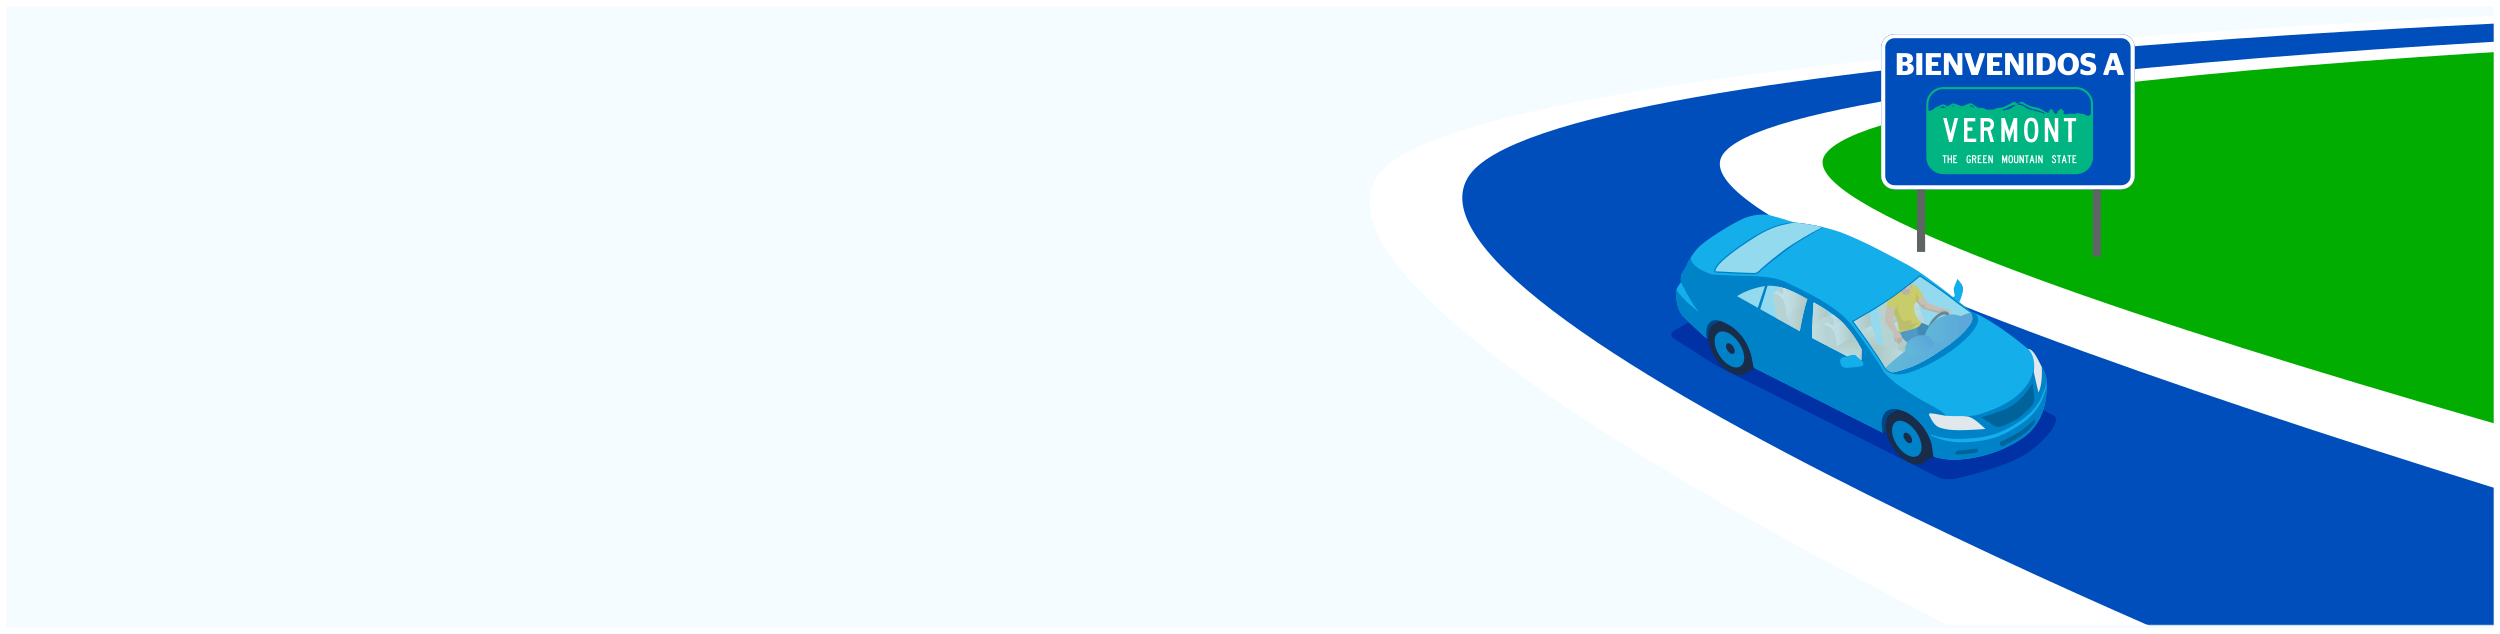 <?xml version="1.0" encoding="UTF-8"?> <svg xmlns="http://www.w3.org/2000/svg" width="1608" height="408" viewBox="0 0 1608 408" fill="none"><g filter="url(#filter0_d_5859_2102)"><rect width="1600" height="400" transform="matrix(-1 0 0 1 1604 2)" fill="#F5FCFF"></rect></g><mask id="mask0_5859_2102" style="mask-type:alpha" maskUnits="userSpaceOnUse" x="627" y="2" width="977" height="400"><rect width="977" height="400" transform="matrix(-1 0 0 1 1604 2)" fill="#F5FCFF"></rect></mask><g mask="url(#mask0_5859_2102)"><path d="M1780.84 10.011L1559.68 22.097L1147.38 65.3L1070.57 110.916L1419.85 314.361L1713.05 341.972L1780.84 10.011Z" fill="#00AD00"></path><path d="M1690.26 6.697C1690.26 6.697 936.115 30.778 885.425 114.279C822.991 217.137 1441.9 493 1441.9 493L1964.38 369.2C1964.38 369.2 1136.21 162.391 1173.48 100.115C1212.43 35.035 1983.47 17.114 1983.47 17.114L1690.26 6.697Z" fill="white"></path><path d="M1500.55 452.392C1500.55 452.392 888.755 207.655 944.078 114.279C993.867 30.243 1748.91 9.401 1748.91 9.401L1917.65 12.598C1917.65 12.598 1146.14 34.751 1107.66 100.106C1066.53 169.978 1898.55 400.776 1898.55 400.776L1500.55 452.392Z" fill="#004EBB"></path><path d="M1077.07 212.504C1074.25 214.124 1074.32 216.643 1077.23 218.105L1104.16 235.34L1246.77 307.096C1249.68 308.557 1254.47 308.521 1257.67 307.881C1269.8 305.419 1287.68 299.882 1297.22 295.282C1300.15 293.864 1304.39 291.149 1307.01 289.22C1311.42 285.98 1318.79 278.99 1321.36 273.698C1322.78 270.768 1323.17 268.32 1320.26 266.852L1145.03 178.667C1142.12 177.205 1137.43 177.328 1134.61 178.948L1077.07 212.504Z" fill="#0032A5"></path><path d="M1081.23 181.49C1080.35 176.429 1083.9 172.793 1083.9 172.793C1083.9 172.793 1085.9 166.926 1091.18 160.504C1096.46 154.089 1116.25 142.707 1121.86 140.367C1127.47 138.027 1133.73 137.739 1136.8 138.164C1139.88 138.589 1154.27 143.125 1154.27 143.125C1154.27 143.125 1171.69 144.514 1186.15 150.266C1200.62 156.019 1216.29 164.665 1227.9 170.849C1234.67 174.449 1247.07 183.873 1256.25 191.101L1257.32 190.417C1257.32 190.417 1256.43 186.191 1256.63 185.442C1256.83 184.686 1258.99 179.395 1258.99 179.395C1258.99 179.395 1261.63 182.066 1262.44 184.276C1263.24 186.486 1261.85 189.819 1261.42 191.439C1261.18 192.361 1260.63 193.455 1260.21 194.233C1260.2 194.225 1260.19 194.218 1260.18 194.211C1264.69 197.811 1267.75 200.338 1267.75 200.338C1283.72 206.608 1304.31 224.369 1304.31 224.369C1308.24 224.571 1310.95 231.986 1313.78 237.04C1316.62 242.101 1316.47 245.506 1316.39 246.989C1316.3 248.473 1318.27 269.703 1301.05 281.633C1283.81 293.555 1263.25 296.219 1254.09 295.599C1249.87 295.311 1246.29 294.476 1243.67 293.663C1243.31 291.942 1242.98 290.33 1242.91 289.206C1242.36 279.962 1234.13 268.911 1225.7 265.038C1214.8 260.02 1209.72 265.117 1210.28 274.369C1210.33 275.283 1210.61 276.73 1210.97 278.249L1127.89 236.406C1127.52 234.434 1127.12 232.411 1126.93 231.187C1125.56 222.771 1119 213.289 1111.68 208.905C1099.99 201.9 1096.5 208.552 1097.75 217.724C1097.75 217.731 1097.75 217.731 1097.75 217.739C1093.6 213.966 1086.72 207.652 1083.2 204.081C1077.95 198.761 1078.36 191.13 1077.96 188.423C1077.56 185.716 1081.23 181.49 1081.23 181.49Z" fill="#14AFEB"></path><path d="M1077.95 188.423C1078.35 191.13 1077.94 198.761 1083.19 204.082C1086.72 207.652 1093.6 213.966 1097.74 217.739C1097.74 217.732 1097.74 217.732 1097.74 217.724C1096.48 208.552 1099.98 201.893 1111.67 208.905C1118.99 213.29 1125.56 222.771 1126.92 231.187C1127.12 232.411 1127.52 234.434 1127.88 236.407L1210.97 278.249C1210.6 276.73 1210.32 275.283 1210.27 274.369C1209.72 265.118 1214.8 260.02 1225.7 265.038C1234.12 268.912 1242.35 279.963 1242.9 289.207C1242.97 290.33 1243.31 291.942 1243.67 293.663C1246.29 294.477 1249.86 295.312 1254.08 295.6C1263.24 296.219 1283.8 293.555 1301.04 281.633C1316.68 270.812 1316.5 252.332 1316.39 247.89C1314.95 255.492 1311.11 265.01 1300.59 272.245C1289.72 279.725 1281.24 283.75 1263.42 284.469C1252.91 284.887 1245.87 281.712 1241.92 280.222L1241.87 279.437C1245.82 280.927 1252.77 282.662 1263.28 282.245C1281.11 281.532 1289.58 277.501 1300.46 270.028C1311.05 262.742 1314.86 253.152 1316.29 245.521C1316.34 245.787 1316.37 246.039 1316.41 246.284C1316.45 244.556 1316.22 241.425 1313.77 237.047C1312.98 235.629 1312.2 234.031 1311.4 232.454C1309.56 235.586 1308.35 234.045 1308.35 234.045C1308.26 237.458 1306.86 242.231 1305.98 243.829C1305.11 245.427 1302.39 251.036 1294.79 256.457C1287.19 261.878 1278.57 264.743 1273.64 266.327C1268.71 267.911 1264.01 267.724 1264.01 267.724C1258.22 270.632 1252.31 268.127 1252.31 268.127C1250.94 265.427 1245.06 262.18 1240.66 259.984C1238.27 258.789 1234.05 256.32 1230.23 253.894C1227.02 251.856 1225.13 250.503 1225.13 250.503C1215.53 244.348 1211.8 239.33 1211.8 239.33C1204.5 226.608 1190.7 208.711 1190.7 208.711C1180.66 196.306 1161.72 187.818 1149.03 181.584C1139.98 177.134 1126.38 177.66 1114.97 177.25L1101.45 176.544C1101.45 176.544 1087.74 172.88 1087.47 165.666C1084.94 169.748 1083.9 172.779 1083.9 172.779C1083.9 172.779 1080.35 176.422 1081.23 181.476C1081.23 181.476 1087.07 193.902 1092.99 201.137C1092.99 201.137 1082.17 192.599 1078.23 186.429C1077.99 187.134 1077.87 187.818 1077.95 188.423ZM1186.73 229.416C1190.28 228.61 1192.38 227.343 1193.73 228.538L1197.66 232.123C1197.66 232.123 1199.72 234.132 1198.27 235.082C1196.81 236.032 1191.97 236.327 1187.99 236.565C1184.01 236.803 1183.7 233.189 1183.62 232.605C1183.53 232.015 1183.2 230.222 1186.73 229.416Z" fill="#0082C8"></path><path d="M1134.52 183.233C1135.26 183.11 1136 183.031 1136.74 182.988C1147.95 182.311 1159.29 189.41 1163.19 191.584C1169.44 195.068 1181.18 201.382 1187.97 209.294C1196.26 218.963 1194.3 218.178 1206.85 239.639C1206.85 239.639 1203.29 237.847 1198.07 235.19C1198.14 235.154 1198.21 235.125 1198.27 235.082C1199.72 234.132 1197.66 232.123 1197.66 232.123L1193.73 228.538C1192.38 227.35 1190.28 228.61 1186.76 229.409C1177.59 224.701 1167.48 219.445 1161.52 216.155C1148.64 209.021 1115.6 190.562 1115.6 190.562C1115.6 190.562 1122.61 185.169 1134.52 183.233Z" fill="#0082C8"></path><path d="M1216.91 265.643L1220.76 263.36C1222.25 263.663 1223.89 264.21 1225.7 265.045C1234.12 268.918 1242.35 279.969 1242.9 289.213C1242.97 290.336 1243.31 291.949 1243.67 293.67C1243.67 293.67 1243.67 293.67 1243.68 293.67L1236.91 297.701C1234.59 299.098 1231.33 299.04 1227.63 297.197C1220 293.382 1213.41 283.396 1212.9 274.887C1212.62 270.257 1214.19 267.018 1216.91 265.643Z" fill="#192D4B"></path><path d="M1220.76 263.353L1216.91 265.636C1214.19 267.011 1212.61 270.25 1212.89 274.88C1212.94 275.765 1213.06 276.665 1213.24 277.572L1210.97 278.249C1210.6 276.73 1210.32 275.283 1210.27 274.368C1209.8 266.658 1213.26 261.834 1220.76 263.353Z" fill="#004687"></path><path d="M1212.89 274.879C1213.4 283.389 1220 293.381 1227.63 297.19C1235.26 300.998 1241.03 297.19 1240.52 288.68C1240.01 280.171 1233.41 270.178 1225.78 266.37C1218.15 262.561 1212.38 266.37 1212.89 274.879Z" fill="#192D4B"></path><path d="M1213.7 275.685C1214.18 283.533 1220.26 292.748 1227.3 296.261C1234.34 299.774 1239.66 296.268 1239.19 288.414C1238.71 280.567 1232.63 271.351 1225.59 267.838C1218.56 264.325 1213.24 267.838 1213.7 275.685Z" fill="#192D4B"></path><path d="M1216.98 277.493C1217.33 283.339 1221.86 290.193 1227.09 292.813C1232.33 295.427 1236.29 292.813 1235.94 286.975C1235.59 281.129 1231.06 274.275 1225.83 271.662C1220.59 269.034 1216.63 271.654 1216.98 277.493Z" fill="#0082C8"></path><path d="M1224.32 280.315C1224.42 282.022 1225.75 284.016 1227.27 284.786C1228.8 285.549 1229.96 284.786 1229.85 283.08C1229.75 281.374 1228.43 279.372 1226.9 278.609C1225.37 277.846 1224.22 278.609 1224.32 280.315Z" fill="#192D4B"></path><path d="M1102.81 208.17L1105.92 206.32C1107.56 206.745 1109.47 207.58 1111.67 208.905C1118.99 213.289 1125.56 222.77 1126.92 231.186C1127.12 232.41 1127.52 234.433 1127.88 236.406L1128.61 236.773L1122.8 240.229C1120.48 241.626 1117.22 241.568 1113.52 239.725C1105.89 235.916 1099.29 225.924 1098.78 217.414C1098.51 212.785 1100.08 209.552 1102.81 208.17Z" fill="#192D4B"></path><path d="M1098.78 217.414C1099.29 225.924 1105.89 235.916 1113.52 239.725C1121.16 243.533 1126.93 239.732 1126.42 231.215C1125.91 222.706 1119.31 212.713 1111.67 208.904C1104.04 205.096 1098.27 208.904 1098.78 217.414Z" fill="#192D4B"></path><path d="M1099.59 218.221C1100.07 226.068 1106.15 235.283 1113.19 238.804C1120.23 242.317 1125.55 238.804 1125.08 230.956C1124.6 223.109 1118.52 213.894 1111.48 210.381C1104.45 206.86 1099.13 210.373 1099.59 218.221Z" fill="#192D4B"></path><path d="M1102.87 220.028C1103.22 225.867 1107.75 232.728 1112.98 235.348C1118.23 237.962 1122.18 235.348 1121.83 229.51C1121.48 223.664 1116.95 216.81 1111.72 214.189C1106.48 211.569 1102.52 214.182 1102.87 220.028Z" fill="#0082C8"></path><path d="M1110.16 222.821C1110.27 224.556 1111.62 226.593 1113.17 227.371C1114.73 228.148 1115.91 227.371 1115.8 225.636C1115.69 223.901 1114.35 221.863 1112.79 221.086C1111.23 220.308 1110.06 221.086 1110.16 222.821Z" fill="#192D4B"></path><path d="M1105.91 206.328L1102.81 208.178C1100.08 209.553 1098.51 212.793 1098.78 217.415C1098.78 217.451 1098.79 217.494 1098.79 217.53L1097.74 217.739C1097.74 217.731 1097.74 217.731 1097.74 217.724C1096.72 210.28 1098.84 204.499 1105.91 206.328Z" fill="#004687"></path><path d="M1216.92 190.842C1225.48 184.852 1234.86 176.854 1234.86 176.854C1234.86 176.854 1249.69 186.724 1254.52 190.59C1261.77 196.378 1267.75 200.338 1267.75 200.338C1268.55 200.655 1269.37 201 1270.19 201.367C1277.17 206.659 1265.64 217.717 1256.74 224.434C1247.84 231.144 1233.27 238.905 1224.61 240.525C1223.72 240.69 1222.88 240.791 1222.09 240.841C1215.23 241.252 1212.31 237.587 1212.31 237.587C1205.66 225.939 1191.13 206.63 1191.13 206.63C1191.13 206.63 1208.36 196.832 1216.92 190.842Z" fill="#0082C8"></path><path d="M1103.86 171.001C1106.77 166.587 1118.23 158.33 1124.22 154.507C1128.5 151.771 1135.43 147.178 1143.75 144.745C1146.52 143.931 1149.44 143.362 1152.47 143.182C1153.06 143.146 1153.66 143.125 1154.27 143.125C1154.27 143.125 1162.83 143.809 1172.93 146.199C1172.93 146.199 1159.03 153.83 1152.79 158.236C1146.55 162.635 1134.5 172.275 1133.14 173.621C1133.14 173.621 1130.97 176.299 1128.72 176.429C1126.46 176.566 1103.77 175.385 1103.77 175.385C1103.77 175.385 1100.94 175.414 1103.86 171.001Z" fill="#0082C8"></path><path d="M1217.42 191.546C1224.79 186.392 1232.85 179.675 1234.91 177.94C1237.63 179.754 1249.74 187.889 1253.97 191.273C1261.16 197.018 1267.2 201.028 1267.26 201.064L1267.34 201.114L1267.42 201.15C1267.51 201.186 1267.61 201.23 1267.71 201.266C1268.44 202.691 1268.99 204.57 1268.31 206.449C1266.94 210.286 1259.92 217.507 1253.09 222.014C1246.5 226.363 1233.93 236.427 1217.29 239.523C1214.59 238.767 1213.26 237.37 1213.01 237.09C1207.16 226.859 1195.19 210.646 1192.4 206.903C1196 204.829 1210.02 196.73 1217.42 191.546Z" fill="#94DAEE"></path><path d="M1160.48 191.325C1161.25 191.749 1161.93 192.131 1162.49 192.426C1160.36 198.2 1158.33 208.985 1157.61 212.987C1150.54 209.057 1140.64 203.542 1132.26 198.869L1136.92 183.852C1146.13 183.348 1155.45 188.531 1160.48 191.325Z" fill="#94DAEE"></path><path d="M1134.66 184.088C1134.85 184.06 1135.04 184.038 1135.23 184.009L1130.6 197.94C1124.53 194.556 1119.49 191.734 1117.25 190.489C1119.65 188.955 1125.8 185.528 1134.66 184.088Z" fill="#94DAEE"></path><path d="M1128.66 175.565C1130.18 175.471 1131.92 173.736 1132.46 173.074L1132.49 173.038L1132.52 173.009C1133.96 171.576 1145.83 161.591 1152.28 157.523C1164.95 149.532 1168.82 147.933 1172.21 146.033C1163.23 143.959 1155.62 143.239 1154.42 143.139C1152.34 143.427 1149.64 144.017 1146.09 144.795C1137.44 146.926 1130.09 151.778 1125.35 154.809L1124.68 155.241C1117.94 159.539 1107.26 167.415 1104.58 171.475C1103.11 173.685 1103.43 174.348 1103.44 174.369C1103.5 174.492 1103.75 174.513 1103.75 174.513H1103.75H1103.81C1111.65 174.931 1126.92 175.673 1128.66 175.565Z" fill="#94DAEE"></path><path d="M1311.16 252.497C1311.16 252.497 1308.34 240.668 1308.14 239.38C1307.94 238.091 1310.07 230.438 1304.52 224.391C1308.09 224.816 1310.66 231.18 1313.25 236.068C1313.43 239.718 1313.52 247.889 1311.16 252.497Z" fill="#E1E8EC"></path><path d="M1277.04 275.909C1277.04 275.909 1273.75 272.734 1270.87 270.553C1268 268.372 1266.13 267.702 1262.42 267.659C1258.72 267.623 1252.98 267.788 1250.15 267.22C1247.33 266.651 1245.04 266.219 1243.24 265.981C1241.44 265.737 1239.96 265.701 1241.17 267.716C1242.38 269.732 1243.88 274.03 1248.3 275.261C1252.73 276.492 1255.12 276.665 1260.66 276.708C1266.19 276.759 1277.04 275.909 1277.04 275.909Z" fill="#E1E8EC"></path><path d="M1285.89 274.52C1286.66 274.477 1287.43 274.289 1288.19 273.973L1288.81 273.713C1292.27 272.252 1296.57 270.431 1300.41 267.191C1303.7 264.412 1305.89 262.259 1307.1 260.603C1308.17 259.142 1308.61 257.601 1308.43 255.888C1308.27 254.275 1307.73 249.344 1307.42 246.543C1306.14 248.516 1303.87 251.849 1301.41 254.621C1299.33 256.968 1294.95 261.237 1288.91 263.512C1288.5 263.67 1288.08 263.836 1287.66 264.009C1287.25 264.174 1286.84 264.34 1286.43 264.491C1281.56 266.341 1276.76 267.752 1274.4 268.4L1282.4 273.728C1282.39 273.735 1283.82 274.642 1285.89 274.52Z" fill="#006399"></path><path d="M1259.44 289.926C1261.85 289.63 1268.08 289.033 1271.06 288.507C1271.55 288.421 1272.03 288.255 1272.22 289.616C1272.41 290.977 1270.52 291.258 1270.52 291.258C1267.91 291.646 1265.47 291.956 1263.89 292.035C1263.89 292.035 1259.17 292.373 1258.74 292.395C1258.19 292.417 1257.78 292.107 1257.78 292.107C1257.56 291.243 1257.93 290.113 1259.44 289.926Z" fill="#006399"></path><path d="M1286.34 285.117L1286.94 286.593C1286.94 286.593 1287.51 287.42 1289.2 286.585C1290.87 285.75 1297.76 282.043 1301.75 279.062C1304.71 276.852 1307.4 273.929 1307.91 273.295C1308.41 272.662 1308.88 271.049 1308.9 270.466C1308.92 269.883 1309.26 268.76 1307.96 270.264C1306.67 271.769 1302.05 275.7 1298.96 277.752C1295.87 279.804 1288.13 283.698 1286.81 284.202C1286.82 284.21 1286.09 284.49 1286.34 285.117Z" fill="#006399"></path><path d="M1083.68 173.038C1083.68 173.038 1082.84 174.961 1084.53 176.905C1086.22 178.848 1089.99 182.189 1089.99 182.189C1089.99 182.189 1090.94 182.563 1089.2 184.68C1087.46 186.796 1087.24 186.811 1087.24 186.811C1087.24 186.811 1086.98 187.113 1086.56 187.135C1086.25 187.156 1085.84 187.012 1085.4 186.451C1084.36 185.155 1082.25 183.154 1081.24 181.483C1080.48 177.2 1082.92 173.931 1083.68 173.038Z" fill="#0082C8"></path><path d="M1193.73 228.538C1192.55 227.501 1190.81 228.329 1188.04 229.085C1180.27 225.104 1171.7 220.662 1165.5 217.328C1165.6 209.531 1166.23 198.675 1166.48 194.492C1175.78 199.495 1182.93 204.765 1187.3 209.855C1192.73 216.198 1193.72 217.991 1197.38 224.672C1197.4 224.693 1197.4 224.715 1197.42 224.736L1197.14 231.641L1193.73 228.538Z" fill="#94DAEE"></path><path d="M1211.69 225.034L1220.3 228.713C1220.61 226.603 1221.46 223.522 1220.51 217.986C1219.56 212.543 1216.81 208.756 1216.81 208.756C1216.81 208.756 1216.92 204.256 1215.02 198.914C1214.39 197.143 1213.41 195.862 1212.35 194.919C1210.85 195.884 1209.25 196.877 1207.65 197.863L1211.69 225.034Z" fill="#D4CDBF"></path><path d="M1234.37 198.749C1234.37 198.749 1234.85 194.588 1232.95 189.253C1231.87 186.222 1230.04 184.329 1228.51 183.191C1225.24 185.79 1221.24 188.879 1217.43 191.557C1215.96 192.586 1214.22 193.731 1212.36 194.919C1213.42 195.862 1214.4 197.143 1215.04 198.914C1216.94 204.256 1216.83 208.756 1216.83 208.756L1234.37 198.749Z" fill="url(#paint0_linear_5859_2102)"></path><path d="M1220.51 217.992C1219.56 212.55 1216.81 208.763 1216.81 208.763L1234.36 198.756C1234.36 198.756 1236.58 202.139 1238.07 206.891C1239.02 209.915 1239.38 215.473 1239.07 217.575L1220.3 228.719C1220.61 226.61 1221.47 223.521 1220.51 217.992Z" fill="url(#paint1_linear_5859_2102)"></path><path d="M1255.02 220.671C1250.95 219.015 1245.72 217.359 1243.75 216.963C1240.28 216.265 1239.05 217.546 1239.05 217.546L1220.38 228.626C1220.77 230.642 1224.73 233.774 1228.75 236.171C1239.72 231.83 1248.12 225.293 1253.09 222.01C1253.74 221.592 1254.38 221.139 1255.02 220.671Z" fill="url(#paint2_linear_5859_2102)"></path><path d="M1196.97 213.118L1203.33 209.489C1203.33 209.489 1203.74 205.918 1202.11 201.34C1202.1 201.304 1202.08 201.275 1202.07 201.239C1197.77 203.802 1194.02 205.962 1192.4 206.898C1193.24 208.013 1194.9 210.26 1196.97 213.118Z" fill="url(#paint3_linear_5859_2102)"></path><path d="M1203.33 209.489L1196.96 213.118C1199.65 216.833 1203.03 221.591 1206.22 226.321L1207.37 225.637C1207.63 223.83 1207.33 219.064 1206.52 216.473C1205.24 212.398 1203.33 209.489 1203.33 209.489Z" fill="url(#paint4_linear_5859_2102)"></path><path d="M1212.8 236.703C1218.86 233.031 1225.73 228.618 1225.91 227.754C1226.22 226.278 1213.37 222.167 1210.07 221.534C1206.76 220.908 1205.58 222.059 1205.58 222.059L1203.94 222.981C1207.2 227.704 1210.45 232.642 1212.8 236.703Z" fill="url(#paint5_linear_5859_2102)"></path><path d="M1235.29 207.488C1235.29 207.488 1240.26 208.798 1243.38 211.311C1246.5 213.824 1250.61 218.64 1250.61 218.64L1247.61 223.327C1247.61 223.327 1237.12 218.186 1234.22 216.631C1231.33 215.076 1228.83 210.318 1228.83 210.318L1235.29 207.488Z" fill="#014B89"></path><path d="M1231.75 208.986C1231.75 208.986 1233.39 211.75 1233.27 212.571C1233.15 213.392 1233.8 214.961 1233.8 214.961C1233.8 214.961 1238.84 218.798 1240.25 220.778C1241.65 222.765 1243 225.854 1242.62 225.882C1242.24 225.911 1236.89 228.071 1236.89 228.071C1236.89 228.071 1232.18 223.068 1229.39 221.671C1226.6 220.281 1222.41 217.625 1221.4 212.988L1231.75 208.986Z" fill="#1A64A3"></path><path d="M1249.59 198.402C1249.59 198.402 1249.62 198.409 1249.66 198.409C1249.99 198.46 1251.36 198.654 1251.97 198.798C1252.67 198.964 1253.08 198.748 1253.96 199.77C1254.85 200.8 1254.8 201.491 1254.77 202.182C1254.72 202.873 1254.49 203.902 1254.27 204.14C1254.05 204.378 1253.95 204.615 1253.63 204.558C1253.31 204.5 1253.16 204.334 1253.18 204.356C1253.2 204.378 1252.75 204.349 1252.78 203.881C1252.81 203.42 1253.06 202.412 1253.06 202.412L1252.8 201.584C1252.8 201.584 1252.16 201.145 1251.97 201.203C1251.79 201.26 1250 201.347 1250 201.347C1250 201.347 1247.5 201.527 1246.56 201.282C1245.61 201.037 1237.53 199.014 1236.78 198.517C1236.04 198.013 1233.23 194.399 1232.05 193.219C1230.87 192.038 1230.44 188.078 1229.76 187.87C1229.08 187.668 1227.51 187.769 1227.51 187.769L1226.32 185.379C1226.32 185.379 1229.64 182.052 1231.73 183.752C1233.83 185.443 1234.52 186.458 1234.87 186.912C1235.21 187.366 1238.75 193.687 1239.73 194.407C1240.71 195.126 1247.12 197.934 1248.12 197.92C1248.84 197.92 1249.59 198.402 1249.59 198.402Z" fill="#F2A983"></path><path d="M1231.54 191.096C1231.54 191.096 1234.98 195.192 1236.02 195.876C1237.06 196.56 1238.43 194.969 1238.17 195.876C1237.91 196.783 1238.23 197.697 1238.59 197.892C1238.95 198.086 1246.61 200.008 1247.14 200.167C1247.66 200.325 1249.63 198.979 1250.63 199.584C1251.23 199.944 1251.5 200.649 1251.38 201.268C1250.8 201.312 1250.01 201.348 1250.01 201.348C1250.01 201.348 1247.51 201.528 1246.57 201.283C1245.62 201.038 1237.54 199.015 1236.79 198.518C1236.05 198.014 1233.24 194.4 1232.05 193.22C1231.71 192.874 1231.43 192.291 1231.18 191.636L1231.54 191.096Z" fill="#D88F69"></path><path d="M1228.62 183.27C1228.62 183.27 1230.74 182.428 1232.29 183.788C1233.85 185.156 1236.79 189.504 1236.79 189.504C1236.79 189.504 1233.77 194.198 1231.49 194.81C1229.2 195.422 1228.62 183.27 1228.62 183.27Z" fill="#F6C100"></path><path d="M1230.12 189.058C1230.52 188.23 1232.75 188.367 1233.34 190.066C1233.69 191.095 1234.12 192.031 1234.41 192.607C1233.48 193.63 1232.42 194.565 1231.49 194.817C1230.53 195.069 1229.78 193.118 1229.22 190.757C1229.64 189.958 1229.99 189.31 1230.12 189.058Z" fill="#DDA800"></path><path d="M1223.78 190.786C1226.96 191.369 1229.15 191.218 1229.59 189.483C1230.04 187.748 1228.14 184.105 1228.14 184.105L1227.58 183.925C1225.65 185.444 1223.53 187.092 1221.36 188.705C1221.67 189.619 1222.36 190.526 1223.78 190.786Z" fill="#D88F69"></path><path d="M1231.36 200.67C1231.31 200.015 1230.94 196.955 1230.94 196.955C1231.53 196.163 1232.49 193.968 1232.31 190.353C1232.13 186.739 1229.83 183.55 1229.83 183.55C1229.83 183.55 1228.98 183.377 1228.29 183.356C1228.04 183.55 1227.79 183.752 1227.53 183.953C1227.55 183.975 1227.56 183.996 1227.58 184.018C1228.59 185.163 1229.26 188.309 1227.28 189.36C1225.52 190.296 1223.96 189.245 1223 188.28C1222.84 188.114 1222.69 187.963 1222.54 187.812C1220.84 189.086 1219.12 190.353 1217.42 191.541C1216.64 192.089 1215.79 192.664 1214.88 193.262C1215.19 196.984 1218.95 203.298 1219.72 204.565C1220.61 206.034 1221.82 214.14 1221.82 214.14C1223.03 213.125 1227.72 212.455 1231.62 211.275C1235.52 210.094 1235.88 207.409 1235.88 207.409C1235.88 207.409 1234.92 206.89 1234.33 206.307C1233.75 205.731 1231.41 201.325 1231.36 200.67Z" fill="#F6C100"></path><path d="M1228.6 185.919C1229.92 185.595 1229.53 184.472 1229.53 183.644C1229.54 183.219 1229.6 182.737 1229.66 182.262C1228.3 183.356 1226.77 184.565 1225.15 185.818C1226.39 186.113 1227.71 186.142 1228.6 185.919Z" fill="#F2A983"></path><path d="M1229.24 185.609C1229.77 185.127 1229.53 184.292 1229.54 183.644C1229.55 183.219 1229.61 182.737 1229.66 182.262C1229.64 182.283 1229.61 182.305 1229.58 182.326C1229.64 182.593 1229.64 182.931 1229.26 182.967C1228.84 183.003 1229.1 183.73 1229.08 184.198C1229.08 184.45 1229.13 185.069 1229.24 185.609Z" fill="#D88F69"></path><path d="M1220.82 197.258C1220.63 199.209 1220.75 200.246 1221.62 201.88C1222.49 203.514 1222.37 205.076 1223.88 205.947C1225.38 206.819 1226.71 205.897 1228.23 205.947C1229.76 205.991 1229.64 205.926 1229.47 206.955C1229.3 207.978 1229.39 208.597 1230.66 208.23C1231.95 207.855 1233.75 207.258 1233.39 208.107C1233.11 208.791 1229.66 210.807 1228.55 212.117C1227.52 212.369 1226.51 212.6 1225.6 212.823C1224.43 212.621 1222.98 212.319 1221.48 211.988C1221.05 209.475 1220.32 205.566 1219.73 204.587C1218.91 203.233 1214.99 197.459 1215.2 193.896L1219.43 193.399C1219.43 193.385 1221 195.307 1220.82 197.258Z" fill="#DDA800"></path><path d="M1242.68 215.148C1243.49 215.148 1244.47 214.896 1245.55 214.371C1249.27 212.549 1252.89 208.093 1253.61 204.414C1254.12 201.801 1253.04 200.289 1251.02 200.289C1250.21 200.289 1249.24 200.541 1248.16 201.066C1244.43 202.888 1240.82 207.344 1240.1 211.023C1239.58 213.636 1240.67 215.148 1242.68 215.148ZM1241.74 211.333C1242.34 208.273 1245.5 204.4 1248.63 202.866C1249.44 202.47 1250.18 202.269 1250.77 202.269C1251.23 202.269 1251.56 202.391 1251.77 202.636C1252.08 203.01 1252.15 203.752 1251.97 204.659C1251.37 207.719 1248.22 211.592 1245.08 213.125C1244.27 213.521 1243.53 213.73 1242.94 213.73C1242.48 213.73 1242.15 213.608 1241.95 213.363C1241.64 212.981 1241.56 212.24 1241.74 211.333Z" fill="#39464A"></path><path d="M1268.31 206.451C1268.98 204.594 1268.45 202.736 1267.73 201.318C1262.38 201.26 1250.92 209.324 1239.66 216.034C1228.75 222.535 1217.37 231.973 1212.73 236.595C1212.82 236.76 1212.93 236.926 1213.01 237.084C1213.26 237.365 1214.59 238.762 1217.29 239.518C1233.93 236.422 1246.5 226.365 1253.09 222.009C1259.92 217.509 1266.93 210.288 1268.31 206.451Z" fill="url(#paint6_linear_5859_2102)"></path><path d="M1265.51 210.893C1264.9 207.308 1262.39 204.097 1262.39 204.097C1262.39 204.097 1256.87 200.008 1247.99 204.097C1239.12 208.186 1237.76 216.984 1237.76 216.984V217.157C1243 219.64 1249.33 221.318 1255.16 220.555C1259.14 217.646 1262.98 214.025 1265.51 210.893Z" fill="url(#paint7_linear_5859_2102)"></path><path d="M1225.38 225.451C1225.38 225.451 1224.56 220.347 1230.4 217.215C1236.24 214.083 1240.87 216.43 1240.87 216.43C1240.87 216.43 1248.24 221.477 1239.25 226.336C1230.26 231.196 1225.38 225.451 1225.38 225.451Z" fill="url(#paint8_linear_5859_2102)"></path><path d="M1220.61 212.902C1221.06 213.392 1222.59 214.601 1222.89 215.408C1223.19 216.214 1223.57 217.438 1223.44 218.266C1223.3 219.101 1223.36 220.181 1222.93 220.303C1222.49 220.426 1222.28 220.339 1222.28 220.339C1222.28 220.339 1222.24 220.908 1221.67 220.886C1221.11 220.865 1221.18 220.634 1221.18 220.634C1221.18 220.634 1220.72 220.987 1220.47 220.908C1220.22 220.829 1220.11 219.943 1220.11 219.943C1220.11 219.943 1219.71 217.863 1219.63 217.683C1219.56 217.503 1219.18 216.509 1219.17 216.855C1219.15 217.193 1219.53 218.503 1219.61 218.942C1219.69 219.382 1219.99 220.116 1219.73 220.174C1219.47 220.224 1218.87 219.504 1218.69 218.885C1218.51 218.266 1217.79 216.847 1217.77 216.423C1217.76 216.005 1217.99 214.256 1217.68 213.809C1217.36 213.363 1214.08 210.303 1213.23 208.417C1212.38 206.524 1212.36 206.488 1212.22 205.631C1212.1 204.889 1212.48 203.925 1212.48 203.925C1212.48 203.925 1212.91 198.842 1213.62 197.474C1214.32 196.106 1214.72 195.235 1214.75 194.817C1214.79 194.4 1215.12 192.737 1216.43 192.571C1217.74 192.406 1220.27 194.688 1220.34 195.595C1220.41 196.502 1219.33 197.488 1218.86 198.561C1218.39 199.634 1217.33 205.768 1217.33 205.768C1217.33 205.768 1219.8 212.01 1220.61 212.902Z" fill="#F2A983"></path><path d="M1222.93 220.303C1222.49 220.425 1222.28 220.339 1222.28 220.339C1222.28 220.339 1222.24 220.907 1221.67 220.886C1221.11 220.864 1221.18 220.634 1221.18 220.634C1221.18 220.634 1220.72 220.987 1220.47 220.907C1220.22 220.828 1220.11 219.943 1220.11 219.943C1220.11 219.943 1219.82 218.424 1219.68 217.869C1219.79 217.524 1220.71 217.804 1220.71 217.804C1220.71 217.804 1220.9 217.624 1221.33 217.437C1221.75 217.25 1222.3 217.365 1222.3 217.365C1222.3 217.365 1222.54 217.293 1223.18 217.07C1223.24 217.049 1223.31 217.034 1223.36 217.027C1223.45 217.473 1223.49 217.905 1223.44 218.272C1223.3 219.093 1223.36 220.18 1222.93 220.303Z" fill="#D88F69"></path><path d="M1218.25 217.762C1218.71 217.762 1219.14 217.812 1219.35 217.834C1219.45 218.259 1219.56 218.705 1219.61 218.928C1219.69 219.368 1219.99 220.102 1219.73 220.159C1219.47 220.21 1218.87 219.49 1218.69 218.871C1218.61 218.604 1218.43 218.187 1218.25 217.762Z" fill="#D88F69"></path><path d="M1220.58 192.989C1220.21 191.765 1219.48 191.052 1218.71 190.635C1218.28 190.944 1217.85 191.254 1217.42 191.549C1216.33 192.312 1215.08 193.147 1213.76 194.011C1213.35 195.883 1213.45 197.611 1213.45 197.611C1216.38 196.934 1219.41 198.756 1219.41 198.756C1219.41 198.756 1221.33 195.502 1220.58 192.989Z" fill="#F6C100"></path><path d="M1175.32 199.754C1172.67 198.004 1169.77 196.262 1166.6 194.556L1166.48 194.628C1166.25 198.285 1165.77 206.658 1165.58 213.836L1175.86 207.731C1176.09 206.168 1175.9 202.425 1175.32 199.754Z" fill="url(#paint9_linear_5859_2102)"></path><path d="M1189.18 212.079C1188.61 211.402 1187.99 210.668 1187.3 209.862C1185.74 208.04 1183.83 206.204 1181.58 204.361C1180.12 203.9 1178.87 203.555 1178.14 203.404C1175.17 202.806 1174.11 203.908 1174.11 203.908L1165.74 208.875C1165.63 211.798 1165.53 214.735 1165.5 217.342C1168.03 218.71 1170.98 220.257 1174.09 221.892C1177.43 219.905 1184.88 215.175 1189.18 212.079Z" fill="url(#paint10_linear_5859_2102)"></path><path d="M1181.48 222.827C1181.48 222.827 1181.57 218.961 1179.95 214.382C1178.12 209.264 1172.93 208.81 1172.93 208.81L1174.94 222.309C1177.72 223.763 1180.64 225.275 1183.52 226.758C1182.57 224.332 1181.48 222.827 1181.48 222.827Z" fill="#D4CDBF"></path><path d="M1192.57 216.499C1191.29 214.634 1189.74 212.705 1187.3 209.854C1185.67 207.953 1183.65 206.024 1181.28 204.095L1172.93 208.81C1172.93 208.81 1178.12 209.257 1179.95 214.382C1181.57 218.961 1181.48 222.827 1181.48 222.827L1192.57 216.499Z" fill="url(#paint11_linear_5859_2102)"></path><path d="M1193.73 228.537L1197.14 231.647L1197.42 224.743C1197.41 224.721 1197.4 224.699 1197.38 224.678C1195.36 220.992 1194.15 218.796 1192.57 216.499L1181.47 222.828C1181.47 222.828 1182.56 224.332 1183.51 226.758C1185.03 227.543 1186.55 228.321 1188.03 229.084C1190.81 228.328 1192.55 227.5 1193.73 228.537Z" fill="url(#paint12_linear_5859_2102)"></path><path d="M1179 204.527C1179.46 205.067 1179.51 207.953 1179.5 209.401C1179.63 209.379 1179.76 209.343 1179.89 209.293L1184.24 206.694C1182.66 205.218 1180.88 203.735 1178.88 202.259C1177.79 202.914 1176.93 203.432 1176.66 203.591C1177.45 203.454 1178.45 203.879 1179 204.527Z" fill="url(#paint13_linear_5859_2102)"></path><path d="M1176.67 203.584C1177.45 203.462 1178.44 203.879 1179 204.527C1179.46 205.067 1179.51 207.954 1179.5 209.401C1179 209.488 1178.58 209.38 1178.58 209.38C1178.58 209.38 1175.94 207.961 1175.58 207.321C1175.22 206.68 1176.58 203.642 1176.58 203.642C1176.58 203.642 1176.62 203.613 1176.67 203.584Z" fill="#D4CDBF"></path><path d="M1197.31 227.457L1194.42 229.17L1197.15 231.647L1197.31 227.457Z" fill="url(#paint14_linear_5859_2102)"></path><path d="M1147.42 194.089C1145.6 188.97 1140.41 188.517 1140.41 188.517L1142.81 204.751C1145.97 206.515 1149.1 208.257 1152 209.87C1151.11 205.515 1148.95 202.534 1148.95 202.534C1148.95 202.534 1149.05 198.668 1147.42 194.089Z" fill="#D4CDBF"></path><path d="M1161.54 195.356L1148.95 202.534C1148.95 202.534 1151.1 205.522 1152 209.87C1154 210.979 1155.88 212.03 1157.61 212.988C1158.22 209.589 1159.77 201.317 1161.54 195.356Z" fill="url(#paint15_linear_5859_2102)"></path><path d="M1161.54 195.357C1161.85 194.299 1162.17 193.298 1162.49 192.427C1161.93 192.132 1161.25 191.757 1160.48 191.325C1157.22 189.511 1152.15 186.703 1146.48 185.084L1140.4 188.518C1140.4 188.518 1145.59 188.964 1147.41 194.09C1149.04 198.669 1148.95 202.535 1148.95 202.535L1161.54 195.357Z" fill="url(#paint16_linear_5859_2102)"></path><path d="M1146.77 185.168C1146.96 186.291 1146.98 188.07 1146.98 189.099C1147.11 189.078 1147.24 189.042 1147.37 188.991L1151.18 186.716C1149.77 186.14 1148.29 185.615 1146.77 185.168Z" fill="url(#paint17_linear_5859_2102)"></path><path d="M1143.06 187.019C1143.42 187.66 1146.06 189.079 1146.06 189.079C1146.06 189.079 1146.48 189.187 1146.98 189.1C1146.98 188.063 1146.96 186.292 1146.77 185.169C1145.74 184.867 1144.7 184.601 1143.63 184.392C1143.27 185.328 1142.85 186.624 1143.06 187.019Z" fill="#D4CDBF"></path><path opacity="0.45" d="M1160.48 191.325C1161.25 191.749 1161.93 192.131 1162.49 192.426C1160.36 198.2 1158.33 208.985 1157.61 212.987C1150.54 209.057 1140.64 203.542 1132.26 198.869L1136.92 183.852C1146.13 183.348 1155.45 188.531 1160.48 191.325Z" fill="#94DAEE"></path><path opacity="0.45" d="M1217.42 191.546C1224.79 186.392 1232.85 179.675 1234.91 177.94C1237.63 179.754 1249.74 187.889 1253.97 191.273C1261.16 197.018 1267.2 201.028 1267.26 201.064L1267.34 201.114L1267.42 201.15C1267.51 201.186 1267.61 201.23 1267.71 201.266C1268.44 202.691 1268.99 204.57 1268.31 206.449C1266.94 210.286 1259.92 217.507 1253.09 222.014C1246.5 226.363 1233.93 236.427 1217.29 239.523C1214.59 238.767 1213.26 237.37 1213.01 237.09C1207.16 226.859 1195.19 210.646 1192.4 206.903C1196 204.829 1210.02 196.73 1217.42 191.546Z" fill="#94DAEE"></path><path opacity="0.45" d="M1193.72 228.538C1192.55 227.501 1190.81 228.329 1188.04 229.085C1180.27 225.104 1171.69 220.662 1165.5 217.328C1165.6 209.531 1166.23 198.675 1166.48 194.492C1175.78 199.495 1182.93 204.765 1187.3 209.855C1192.73 216.198 1193.72 217.991 1197.38 224.672C1197.4 224.693 1197.4 224.715 1197.42 224.736L1197.14 231.641L1193.72 228.538Z" fill="#94DAEE"></path></g><path d="M1238.2 60H1233.01V161.892H1238.2V60Z" fill="#5F6464"></path><path d="M1351.34 63H1346.15V164.892H1351.34V63Z" fill="#5F6464"></path><path d="M1364.4 22H1218.6C1213.86 22 1210 25.82 1210 30.514V113.204C1210 117.898 1213.86 121.718 1218.6 121.718H1364.4C1369.14 121.718 1373 117.898 1373 113.204V30.514C1373 25.82 1369.14 22 1364.4 22Z" fill="#004EBB"></path><path d="M1364.4 24.566C1367.71 24.566 1370.41 27.243 1370.41 30.517V113.206C1370.41 116.477 1367.71 119.157 1364.4 119.157H1218.6C1215.29 119.157 1212.59 116.48 1212.59 113.206V30.514C1212.59 27.243 1215.29 24.564 1218.6 24.564H1364.4V24.566ZM1364.4 22H1218.6C1213.86 22 1210 25.82 1210 30.514V113.204C1210 117.898 1213.86 121.718 1218.6 121.718H1364.4C1369.14 121.718 1373 117.898 1373 113.204V30.514C1373 25.82 1369.14 22 1364.4 22Z" fill="white"></path><path d="M1220 48.227H1225.33C1228.9 48.227 1230.94 46.803 1230.94 44.154C1230.94 42.187 1229.76 41.224 1227.9 40.883V40.803C1229.44 40.441 1230.42 39.578 1230.42 37.853C1230.42 35.344 1228.7 34.181 1225.23 34.181H1220V48.227ZM1223.75 45.739V42.147H1225.17C1226.45 42.147 1227.09 42.769 1227.09 43.933C1227.09 45.077 1226.47 45.739 1225.17 45.739H1223.75ZM1223.75 39.799V36.689H1225.07C1226.23 36.689 1226.77 37.211 1226.77 38.234C1226.77 39.298 1226.23 39.799 1225.05 39.799H1223.75Z" fill="white"></path><path d="M1236.43 48.227V34.181H1232.57V48.227H1236.43Z" fill="white"></path><path d="M1238.71 48.227H1248.53V45.619H1242.53V42.388H1246.62V39.859H1242.53V36.87H1248.33V34.181H1238.71V48.227Z" fill="white"></path><path d="M1250.31 48.227H1253.45V39.017H1253.51L1258.72 48.227H1262.19V34.181H1259.03V42.308H1258.97L1254.4 34.181H1250.31V48.227Z" fill="white"></path><path d="M1268.08 48.227H1272.19L1276.62 35.084V34.181H1273.41L1270.39 43.813H1270.35L1267.38 34.181H1263.65V35.084L1268.08 48.227Z" fill="white"></path><path d="M1278.09 48.227H1287.91V45.619H1281.9V42.388H1285.99V39.859H1281.9V36.87H1287.71V34.181H1278.09V48.227Z" fill="white"></path><path d="M1289.69 48.227H1292.82V39.017H1292.88L1298.09 48.227H1301.56V34.181H1298.41V42.308H1298.35L1293.78 34.181H1289.69V48.227Z" fill="white"></path><path d="M1307.71 48.227V34.181H1303.86V48.227H1307.71Z" fill="white"></path><path d="M1310 48.227H1314.83C1319.8 48.227 1322.35 45.859 1322.35 41.124C1322.35 36.428 1319.78 34.181 1314.95 34.181H1310V48.227ZM1313.83 45.639V36.849H1314.77C1317.3 36.849 1318.44 38.013 1318.44 41.224C1318.44 44.435 1317.26 45.639 1314.77 45.639H1313.83Z" fill="white"></path><path d="M1330.28 48.408C1334.08 48.408 1337.19 45.859 1337.19 41.224C1337.19 36.589 1334.04 34 1330.28 34C1326.53 34 1323.4 36.589 1323.4 41.224C1323.4 45.859 1326.49 48.408 1330.28 48.408ZM1330.28 45.779C1328.53 45.779 1327.29 44.415 1327.29 41.264C1327.29 38.094 1328.53 36.709 1330.28 36.709C1332.04 36.709 1333.28 38.094 1333.28 41.264C1333.28 44.415 1332.04 45.779 1330.28 45.779Z" fill="white"></path><path d="M1342.7 48.408C1346.35 48.408 1348.27 46.782 1348.27 43.973C1348.27 41.344 1347.09 40.281 1343.8 39.518C1342.28 39.157 1341.5 38.896 1341.5 37.973C1341.5 37.07 1342.18 36.669 1343.54 36.669C1344.66 36.669 1345.54 37.05 1346.18 37.532H1347.55V34.943C1346.55 34.361 1345.16 34 1343.4 34C1340.33 34 1338.15 35.405 1338.15 38.274C1338.15 40.923 1339.51 41.946 1342.06 42.609C1343.62 43.03 1344.74 43.15 1344.74 44.354C1344.74 45.237 1344 45.739 1342.56 45.739C1341.11 45.739 1340.11 45.217 1339.55 44.615H1338.13V47.284C1339.27 47.966 1340.67 48.408 1342.7 48.408Z" fill="white"></path><path d="M1352.89 48.227H1355.92L1356.86 45.057H1361.31L1362.29 48.227H1366V47.324L1361.49 34.181H1357.34L1352.89 47.324V48.227ZM1359.05 37.712H1359.09L1360.53 42.448H1357.64L1359.05 37.712Z" fill="white"></path><path d="M1238.2 60H1233.01V161.892H1238.2V60Z" fill="#5F6464"></path><path d="M1351.34 63H1346.15V164.892H1351.34V63Z" fill="#5F6464"></path><path d="M1364.4 22H1218.6C1213.86 22 1210 25.82 1210 30.514V113.204C1210 117.898 1213.86 121.718 1218.6 121.718H1364.4C1369.14 121.718 1373 117.898 1373 113.204V30.514C1373 25.82 1369.14 22 1364.4 22Z" fill="#004EBB"></path><path d="M1364.4 24.566C1367.71 24.566 1370.41 27.243 1370.41 30.517V113.206C1370.41 116.477 1367.71 119.157 1364.4 119.157H1218.6C1215.29 119.157 1212.59 116.48 1212.59 113.206V30.514C1212.59 27.243 1215.29 24.564 1218.6 24.564H1364.4V24.566ZM1364.4 22H1218.6C1213.86 22 1210 25.82 1210 30.514V113.204C1210 117.898 1213.86 121.718 1218.6 121.718H1364.4C1369.14 121.718 1373 117.898 1373 113.204V30.514C1373 25.82 1369.14 22 1364.4 22Z" fill="white"></path><path d="M1220 48.227H1225.33C1228.9 48.227 1230.94 46.803 1230.94 44.154C1230.94 42.187 1229.76 41.224 1227.9 40.883V40.803C1229.44 40.441 1230.42 39.578 1230.42 37.853C1230.42 35.344 1228.7 34.181 1225.23 34.181H1220V48.227ZM1223.75 45.739V42.147H1225.17C1226.45 42.147 1227.09 42.769 1227.09 43.933C1227.09 45.077 1226.47 45.739 1225.17 45.739H1223.75ZM1223.75 39.799V36.689H1225.07C1226.23 36.689 1226.77 37.211 1226.77 38.234C1226.77 39.298 1226.23 39.799 1225.05 39.799H1223.75Z" fill="white"></path><path d="M1236.43 48.227V34.181H1232.57V48.227H1236.43Z" fill="white"></path><path d="M1238.71 48.227H1248.53V45.619H1242.53V42.388H1246.62V39.859H1242.53V36.87H1248.33V34.181H1238.71V48.227Z" fill="white"></path><path d="M1250.31 48.227H1253.45V39.017H1253.51L1258.72 48.227H1262.19V34.181H1259.03V42.308H1258.97L1254.4 34.181H1250.31V48.227Z" fill="white"></path><path d="M1268.08 48.227H1272.19L1276.62 35.084V34.181H1273.41L1270.39 43.813H1270.35L1267.38 34.181H1263.65V35.084L1268.08 48.227Z" fill="white"></path><path d="M1278.09 48.227H1287.91V45.619H1281.9V42.388H1285.99V39.859H1281.9V36.87H1287.71V34.181H1278.09V48.227Z" fill="white"></path><path d="M1289.69 48.227H1292.82V39.017H1292.88L1298.09 48.227H1301.56V34.181H1298.41V42.308H1298.35L1293.78 34.181H1289.69V48.227Z" fill="white"></path><path d="M1307.71 48.227V34.181H1303.86V48.227H1307.71Z" fill="white"></path><path d="M1310 48.227H1314.83C1319.8 48.227 1322.35 45.859 1322.35 41.124C1322.35 36.428 1319.78 34.181 1314.95 34.181H1310V48.227ZM1313.83 45.639V36.849H1314.77C1317.3 36.849 1318.44 38.013 1318.44 41.224C1318.44 44.435 1317.26 45.639 1314.77 45.639H1313.83Z" fill="white"></path><path d="M1330.28 48.408C1334.08 48.408 1337.19 45.859 1337.19 41.224C1337.19 36.589 1334.04 34 1330.28 34C1326.53 34 1323.4 36.589 1323.4 41.224C1323.4 45.859 1326.49 48.408 1330.28 48.408ZM1330.28 45.779C1328.53 45.779 1327.29 44.415 1327.29 41.264C1327.29 38.094 1328.53 36.709 1330.28 36.709C1332.04 36.709 1333.28 38.094 1333.28 41.264C1333.28 44.415 1332.04 45.779 1330.28 45.779Z" fill="white"></path><path d="M1342.7 48.408C1346.35 48.408 1348.27 46.782 1348.27 43.973C1348.27 41.344 1347.09 40.281 1343.8 39.518C1342.28 39.157 1341.5 38.896 1341.5 37.973C1341.5 37.07 1342.18 36.669 1343.54 36.669C1344.66 36.669 1345.54 37.05 1346.18 37.532H1347.55V34.943C1346.55 34.361 1345.16 34 1343.4 34C1340.33 34 1338.15 35.405 1338.15 38.274C1338.15 40.923 1339.51 41.946 1342.06 42.609C1343.62 43.03 1344.74 43.15 1344.74 44.354C1344.74 45.237 1344 45.739 1342.56 45.739C1341.11 45.739 1340.11 45.217 1339.55 44.615H1338.13V47.284C1339.27 47.966 1340.67 48.408 1342.7 48.408Z" fill="white"></path><path d="M1352.89 48.227H1355.92L1356.86 45.057H1361.31L1362.29 48.227H1366V47.324L1361.49 34.181H1357.34L1352.89 47.324V48.227ZM1359.05 37.712H1359.09L1360.53 42.448H1357.64L1359.05 37.712Z" fill="white"></path><path d="M1335.23 56H1250.02C1243.94 56 1239 60.928 1239 66.984V101.061C1239 107.118 1243.94 112.045 1250.02 112.045H1335.23C1341.3 112.045 1346.25 107.118 1346.25 101.061V66.984C1346.25 60.928 1341.3 56 1335.23 56ZM1250.02 57.319H1335.23C1340.57 57.319 1344.92 61.654 1344.92 66.984V72.573C1344.88 73.005 1344.72 73.706 1344.32 74.072C1343.81 74.529 1342.72 74.529 1341.89 74.203C1341.06 73.876 1340.82 73.463 1340.43 73.376C1340.04 73.288 1338.58 73.288 1338.23 73.18C1337.88 73.072 1337.09 72.766 1336.48 72.766C1335.87 72.766 1334.48 73.224 1334.06 73.288C1333.65 73.353 1332.16 73.093 1331.75 73.093C1331.33 73.093 1330.18 73.245 1329.85 73.355C1329.52 73.463 1328.17 73.617 1328.17 73.617L1327.16 73.051L1327.97 72.776L1326.84 72.093L1327.73 72.005L1325.67 69.843L1322.88 72.155L1323.8 72.087L1322.3 73.311L1321.05 72.507L1321.36 72.351L1320.29 71.668L1321.24 71.759L1319.42 69.983L1317.45 71.702L1318.37 71.723L1317.34 72.702C1317.34 72.702 1315.42 71.723 1315.05 71.505C1314.68 71.286 1312.3 69.567 1310.01 69.177C1307.72 68.786 1306.87 68.524 1305.56 68.049C1304.25 67.575 1302.31 66.435 1300.93 65.607C1299.56 64.78 1298.03 66.925 1297.62 66.948C1297.2 66.969 1296.31 64.759 1294.87 65.63C1293.43 66.501 1290.74 67.827 1290.22 68.11C1289.7 68.393 1288.26 69.133 1287.45 69.133C1286.64 69.133 1286.2 69.351 1285.16 69.438C1284.11 69.526 1283.72 69.765 1283.32 69.983C1282.93 70.201 1282.26 70.548 1281.64 70.505C1281.03 70.461 1280.12 70.505 1279.18 70.592C1278.24 70.679 1277.56 70.571 1277.15 70.222C1276.73 69.873 1276.01 69.634 1275.53 69.482C1275.05 69.33 1274.44 69.461 1273.92 69.461C1273.39 69.461 1272.5 69.266 1272.13 69.091C1271.76 68.916 1270.6 68.33 1269.66 67.524C1268.72 66.719 1268.07 66.501 1267.39 66.457C1266.72 66.414 1265.49 66.915 1265.04 67.154C1264.58 67.393 1262.31 68.328 1261.98 68.372C1261.65 68.416 1261.37 68.285 1260.97 68.11C1260.58 67.936 1260.1 67.719 1259.6 67.457C1259.1 67.195 1258.03 67.044 1257.79 66.979C1257.55 66.915 1256.96 66.457 1256.59 66.457C1256.22 66.457 1255.65 66.74 1254.99 67.089C1254.34 67.436 1253.01 68.33 1252.66 68.33C1252.31 68.33 1251.85 67.939 1251.55 67.721C1251.24 67.503 1251.02 67.459 1250.65 67.416C1250.28 67.372 1250.13 67.089 1249.87 67.089C1249.6 67.089 1249.45 67.372 1249.08 67.351C1248.71 67.33 1248.21 67.613 1247.92 67.786C1247.64 67.96 1246.61 68.569 1245.92 68.7C1245.22 68.831 1244.61 69.397 1243.97 69.941C1243.34 70.486 1241.97 71.203 1241.16 71.334C1240.49 71.442 1240.35 70.968 1240.32 70.805V66.984C1240.32 61.654 1244.67 57.319 1250.02 57.319ZM1315.33 73.123C1315.31 73.237 1315.07 73.245 1314.87 73.193C1314.59 73.125 1313.46 72.668 1313.16 72.525C1312.86 72.383 1311.62 71.971 1310.82 71.844C1310.02 71.717 1308.11 71.049 1308.11 71.049C1307.31 70.78 1307.19 70.879 1305.65 70.48C1304.11 70.082 1303.61 69.584 1303.35 69.429C1303.1 69.273 1301.64 68.334 1301.06 68.008C1300.47 67.681 1299.15 67.539 1298.14 67.311C1297.13 67.084 1296.95 66.757 1297.06 66.529C1297.15 66.302 1297.7 66.302 1298.88 66.431C1300.06 66.558 1300.89 67.07 1301.6 67.454C1302.31 67.837 1304.02 68.704 1304.25 68.831C1304.48 68.958 1306.47 69.911 1307.13 70.095C1307.78 70.279 1308.79 70.355 1309.11 70.45C1309.54 70.577 1310.54 70.962 1311.35 71.144C1312.28 71.355 1312.55 71.543 1312.72 71.672C1313 71.886 1313.96 72.14 1314.53 72.41C1315.1 72.683 1315.34 73.011 1315.33 73.123ZM1296.06 68.051C1295.76 68.108 1295.73 68.173 1295.59 68.307C1295.45 68.442 1295.25 68.649 1295 68.712C1294.75 68.776 1294.47 69.03 1294.33 69.152C1294.19 69.273 1294.05 69.436 1293.89 69.457C1293.74 69.478 1293.41 69.693 1292.96 69.933C1292.51 70.174 1291.49 70.417 1290.59 70.586C1289.69 70.757 1288.78 71.07 1288.78 71.07C1287.95 71.305 1288.07 70.935 1288.15 70.772C1288.22 70.609 1288.5 70.345 1288.78 70.218C1289.06 70.091 1289.5 70.076 1289.85 69.962C1290.2 69.848 1291.12 69.281 1291.53 69.095C1291.94 68.911 1292.12 68.548 1292.54 68.505C1292.95 68.463 1293.01 68.412 1293.31 68.235C1293.69 68.015 1293.81 68.093 1294.35 67.837C1294.9 67.581 1295.34 67.581 1295.86 67.567C1296.37 67.554 1296.34 67.738 1296.35 67.803C1296.35 67.867 1296.36 67.994 1296.06 68.051ZM1269.78 69.18C1269.73 69.218 1269.7 69.201 1269.6 69.148C1269.51 69.095 1269.31 68.882 1269.15 68.774C1269 68.668 1268.78 68.63 1268.45 68.562C1268.12 68.493 1267.75 68.383 1267.49 68.402C1267.26 68.418 1267.18 68.302 1267.2 68.163C1267.21 68.025 1267.43 67.844 1267.43 67.844C1267.9 67.461 1268.39 67.892 1268.8 68.084C1269.2 68.275 1269.42 68.59 1269.62 68.755C1269.81 68.92 1269.84 69.144 1269.78 69.18ZM1256.84 68.23C1256.73 68.292 1256.64 68.317 1256.39 68.418C1256.14 68.518 1255.59 68.459 1255.46 68.459C1255.34 68.459 1255.29 68.332 1255.37 68.203C1255.44 68.076 1255.85 68.123 1256.06 68.112C1256.26 68.101 1256.3 67.979 1256.3 67.979C1256.34 67.918 1256.32 67.799 1256.47 67.77C1256.62 67.744 1256.7 67.871 1256.84 67.951C1256.98 68.036 1256.94 68.169 1256.84 68.23ZM1251.53 69.197C1251.4 69.254 1250.61 69.224 1250.48 69.205C1250.34 69.186 1250.2 69.224 1250.05 69.307C1249.9 69.391 1249.07 69.383 1248.69 69.383C1248.69 69.383 1248.1 69.374 1248.07 69.262C1248.04 69.15 1248.01 69.055 1248.48 68.831C1248.95 68.605 1249.42 68.402 1249.7 68.383C1249.98 68.364 1250.25 68.323 1250.34 68.472C1250.44 68.622 1250.46 68.774 1250.55 68.774C1250.64 68.774 1250.92 68.717 1251.04 68.717C1251.15 68.717 1251.32 68.717 1251.43 68.848C1251.53 68.979 1251.66 69.14 1251.53 69.197Z" fill="#00B581"></path><path d="M1252.07 100.53H1251.14V104.951H1250.39V100.53H1249.46V99.843H1252.07V100.53Z" fill="white"></path><path d="M1255.52 104.951H1254.78V102.642H1253.38V104.951H1252.65V99.845H1253.38V101.924H1254.78V99.843H1255.52V104.951Z" fill="white"></path><path d="M1258.91 104.951H1256.3V99.845H1258.71V100.562H1257.03V101.85H1258.1V102.552H1257.03V104.237H1258.91V104.951H1258.91Z" fill="white"></path><path d="M1267.68 103.144C1267.68 103.735 1267.57 104.198 1267.35 104.535C1267.13 104.873 1266.82 105.042 1266.4 105.042C1265.87 105.042 1265.48 104.841 1265.21 104.437C1264.95 104.032 1264.82 103.355 1264.82 102.404C1264.83 101.418 1264.98 100.731 1265.27 100.342C1265.56 99.953 1265.92 99.759 1266.34 99.759C1266.71 99.759 1267.02 99.881 1267.27 100.122C1267.52 100.363 1267.65 100.672 1267.67 101.048H1266.93C1266.93 100.875 1266.87 100.737 1266.76 100.632C1266.65 100.528 1266.5 100.477 1266.32 100.477C1266.12 100.471 1265.94 100.568 1265.8 100.763C1265.66 100.959 1265.58 101.507 1265.56 102.406C1265.56 103.26 1265.64 103.797 1265.8 104.019C1265.96 104.241 1266.15 104.344 1266.37 104.328C1266.56 104.338 1266.71 104.251 1266.81 104.065C1266.91 103.879 1266.95 103.59 1266.93 103.199H1266.36V102.482H1267.67V103.144H1267.68Z" fill="white"></path><path d="M1271.24 104.951H1270.48L1269.8 102.551H1269.1V104.951H1268.36V99.845H1269.89C1270.29 99.845 1270.62 99.97 1270.87 100.219C1271.11 100.467 1271.24 100.797 1271.24 101.209C1271.24 101.479 1271.17 101.731 1271.03 101.968C1270.9 102.203 1270.72 102.363 1270.5 102.444L1271.24 104.951ZM1270.52 101.184C1270.52 100.991 1270.46 100.839 1270.34 100.727C1270.21 100.615 1270.05 100.56 1269.86 100.56H1269.1V101.818H1269.86C1270.04 101.818 1270.2 101.757 1270.33 101.636C1270.45 101.513 1270.52 101.363 1270.52 101.184Z" fill="white"></path><path d="M1274.65 104.951H1272.05V99.845H1274.45V100.562H1272.78V101.85H1273.84V102.552H1272.78V104.237H1274.65V104.951H1274.65Z" fill="white"></path><path d="M1278.13 104.951H1275.53V99.845H1277.93V100.562H1276.26V101.85H1277.32V102.552H1276.26V104.237H1278.13V104.951H1278.13Z" fill="white"></path><path d="M1281.78 104.951H1281.07L1279.64 101.704V104.951H1278.9V99.845H1279.64L1281.04 103.046V99.845H1281.78V104.951Z" fill="white"></path><path d="M1291.1 104.951H1290.35V102.086L1289.41 104.951L1288.45 102.086V104.951H1287.72V99.845H1288.45L1289.41 102.71L1290.35 99.845H1291.1V104.951Z" fill="white"></path><path d="M1293.3 105.042C1292.77 105.042 1292.39 104.822 1292.14 104.382C1291.9 103.941 1291.77 103.281 1291.77 102.397C1291.77 101.522 1291.9 100.866 1292.14 100.424C1292.39 99.981 1292.77 99.761 1293.3 99.761C1293.82 99.761 1294.21 99.981 1294.45 100.424C1294.7 100.866 1294.82 101.524 1294.82 102.397C1294.82 103.281 1294.7 103.943 1294.45 104.382C1294.21 104.822 1293.82 105.042 1293.3 105.042ZM1293.3 104.325C1293.58 104.33 1293.78 104.175 1293.9 103.86C1294.02 103.545 1294.08 103.052 1294.08 102.382C1294.08 101.721 1294.02 101.238 1293.9 100.934C1293.78 100.628 1293.58 100.477 1293.3 100.477C1293.02 100.477 1292.82 100.628 1292.69 100.934C1292.57 101.239 1292.51 101.721 1292.51 102.382C1292.51 103.052 1292.57 103.545 1292.69 103.86C1292.81 104.177 1293.02 104.33 1293.3 104.325Z" fill="white"></path><path d="M1298.26 103.427C1298.26 103.799 1298.19 104.097 1298.06 104.327C1297.94 104.535 1297.76 104.706 1297.53 104.841C1297.31 104.976 1297.07 105.042 1296.83 105.042C1296.59 105.042 1296.34 104.976 1296.11 104.845C1295.88 104.712 1295.7 104.539 1295.58 104.327C1295.45 104.093 1295.38 103.793 1295.38 103.427V99.845H1296.12V103.518C1296.12 103.763 1296.18 103.958 1296.32 104.105C1296.45 104.253 1296.62 104.325 1296.84 104.325C1297.03 104.325 1297.2 104.251 1297.33 104.101C1297.45 103.951 1297.52 103.757 1297.52 103.518V99.845H1298.26V103.427Z" fill="white"></path><path d="M1301.76 104.951H1301.05L1299.62 101.704V104.951H1298.89V99.845H1299.62L1301.02 103.046V99.845H1301.76V104.951Z" fill="white"></path><path d="M1304.96 100.53H1304.03V104.951H1303.29V100.53H1302.35V99.843H1304.96V100.53Z" fill="white"></path><path d="M1308.62 104.951H1307.88L1307.52 103.556H1306.43L1306.08 104.951H1305.35L1306.62 99.845H1307.34L1308.62 104.951ZM1307.35 102.839L1306.97 101.368L1306.61 102.839H1307.35Z" fill="white"></path><path d="M1310.05 104.951H1309.33V99.845H1310.05V104.951Z" fill="white"></path><path d="M1313.84 104.951H1313.13L1311.7 101.704V104.951H1310.97V99.845H1311.7L1313.1 103.046V99.845H1313.84V104.951Z" fill="white"></path><path d="M1322.5 103.518C1322.5 103.92 1322.38 104.273 1322.13 104.581C1321.88 104.888 1321.53 105.042 1321.1 105.042C1320.69 105.042 1320.35 104.886 1320.08 104.573C1319.8 104.26 1319.66 103.886 1319.66 103.448H1320.36C1320.36 103.717 1320.43 103.93 1320.57 104.087C1320.7 104.245 1320.87 104.323 1321.08 104.323C1321.28 104.323 1321.44 104.245 1321.59 104.089C1321.73 103.934 1321.8 103.754 1321.79 103.545C1321.79 103.378 1321.72 103.201 1321.6 103.015C1321.48 102.829 1321.26 102.636 1320.94 102.433C1320.58 102.2 1320.31 101.966 1320.14 101.737C1319.97 101.505 1319.89 101.289 1319.89 101.086C1319.88 100.72 1320 100.408 1320.24 100.152C1320.48 99.896 1320.78 99.765 1321.16 99.759C1321.55 99.759 1321.87 99.888 1322.12 100.145C1322.38 100.401 1322.5 100.712 1322.5 101.078H1321.75C1321.76 100.881 1321.69 100.725 1321.56 100.613C1321.44 100.501 1321.3 100.45 1321.16 100.461C1320.99 100.471 1320.86 100.534 1320.77 100.647C1320.67 100.761 1320.63 100.9 1320.64 101.063C1320.64 101.169 1320.69 101.274 1320.77 101.376C1320.86 101.478 1321.05 101.63 1321.34 101.833C1321.75 102.108 1322.04 102.378 1322.22 102.642C1322.4 102.905 1322.5 103.198 1322.5 103.518Z" fill="white"></path><path d="M1325.67 100.53H1324.74V104.951H1324V100.53H1323.07V99.843H1325.67V100.53Z" fill="white"></path><path d="M1329.34 104.951H1328.59L1328.23 103.556H1327.14L1326.8 104.951H1326.06L1327.34 99.845H1328.06L1329.34 104.951ZM1328.06 102.839L1327.68 101.368L1327.32 102.839H1328.06Z" fill="white"></path><path d="M1332.32 100.53H1331.39V104.951H1330.65V100.53H1329.72V99.843H1332.32V100.53Z" fill="white"></path><path d="M1335.61 104.951H1333V99.845H1335.41V100.562H1333.74V101.85H1334.8V102.552H1333.74V104.237H1335.61V104.951H1335.61Z" fill="white"></path><path d="M1259.44 75.914L1255.58 91.344H1253.66L1249.87 75.914H1252.09L1254.63 85.956L1257.19 75.914H1259.44Z" fill="white"></path><path d="M1271.11 91.344H1263.24V75.914H1270.51V78.079H1265.45V81.971H1268.66V84.09H1265.45V89.179H1271.11V91.344Z" fill="white"></path><path d="M1282.57 91.344H1280.28L1278.22 84.09H1276.1V91.344H1273.88V75.914H1278.5C1279.72 75.914 1280.7 76.29 1281.44 77.043C1282.19 77.797 1282.57 78.793 1282.57 80.037C1282.57 80.851 1282.36 81.614 1281.95 82.33C1281.54 83.043 1281 83.523 1280.32 83.77L1282.57 91.344ZM1280.39 79.967C1280.39 79.385 1280.21 78.924 1279.84 78.586C1279.47 78.248 1278.99 78.079 1278.39 78.079H1276.1V81.88H1278.39C1278.94 81.88 1279.41 81.696 1279.8 81.328C1280.2 80.958 1280.39 80.506 1280.39 79.967Z" fill="white"></path><path d="M1297.48 91.344H1295.24V82.684L1292.37 91.344L1289.49 82.684V91.344H1287.27V75.914H1289.49L1292.37 84.574L1295.24 75.914H1297.48V91.344Z" fill="white"></path><path d="M1306.47 91.621C1304.89 91.621 1303.73 90.957 1302.99 89.629C1302.25 88.301 1301.88 86.301 1301.88 83.629C1301.88 80.988 1302.25 78.999 1302.99 77.664C1303.73 76.328 1304.89 75.66 1306.47 75.66C1308.06 75.66 1309.22 76.328 1309.96 77.664C1310.7 78.999 1311.07 80.988 1311.07 83.629C1311.07 86.301 1310.7 88.301 1309.96 89.629C1309.22 90.957 1308.06 91.621 1306.47 91.621ZM1306.47 89.456C1307.32 89.472 1307.93 89.003 1308.3 88.052C1308.67 87.1 1308.85 85.61 1308.85 83.584C1308.85 81.588 1308.67 80.129 1308.3 79.208C1307.93 78.286 1307.32 77.827 1306.47 77.827C1305.63 77.827 1305.02 78.288 1304.65 79.208C1304.28 80.13 1304.1 81.588 1304.1 83.584C1304.1 85.61 1304.28 87.1 1304.65 88.052C1305.02 89.005 1305.63 89.472 1306.47 89.456Z" fill="white"></path><path d="M1323.87 91.344H1321.72L1317.4 81.533V91.344H1315.19V75.914H1317.4L1321.63 85.588V75.914H1323.87V91.344Z" fill="white"></path><path d="M1335.37 77.988H1332.55V91.346H1330.31V77.988H1327.5V75.916H1335.37V77.988Z" fill="white"></path><defs><filter id="filter0_d_5859_2102" x="0" y="0" width="1608" height="408" color-interpolation-filters="sRGB"><feFlood flood-opacity="0" result="BackgroundImageFix"></feFlood><feColorMatrix in="SourceAlpha" type="matrix" values="0 0 0 0 0 0 0 0 0 0 0 0 0 0 0 0 0 0 127 0" result="hardAlpha"></feColorMatrix><feOffset dy="2"></feOffset><feGaussianBlur stdDeviation="2"></feGaussianBlur><feColorMatrix type="matrix" values="0 0 0 0 0 0 0 0 0 0 0 0 0 0 0 0 0 0 0.08 0"></feColorMatrix><feBlend mode="normal" in2="BackgroundImageFix" result="effect1_dropShadow_5859_2102"></feBlend><feBlend mode="normal" in="SourceGraphic" in2="effect1_dropShadow_5859_2102" result="shape"></feBlend></filter><linearGradient id="paint0_linear_5859_2102" x1="1223.39" y1="208.757" x2="1223.39" y2="183.189" gradientUnits="userSpaceOnUse"><stop offset="0.003" stop-color="#C2B69C"></stop><stop offset="0.505" stop-color="#E3DFD7"></stop><stop offset="0.797" stop-color="#E6E6E6"></stop></linearGradient><linearGradient id="paint1_linear_5859_2102" x1="1222.76" y1="205.79" x2="1232.02" y2="221.826" gradientUnits="userSpaceOnUse"><stop stop-color="#E3DFD7"></stop><stop offset="0.997" stop-color="#C2B69C"></stop></linearGradient><linearGradient id="paint2_linear_5859_2102" x1="1220.38" y1="226.466" x2="1255.02" y2="226.466" gradientUnits="userSpaceOnUse"><stop offset="0.005" stop-color="#CCC1AB"></stop><stop offset="0.182" stop-color="#D0C6B4"></stop><stop offset="0.488" stop-color="#D3CBBC"></stop><stop offset="0.997" stop-color="#D4CDBF"></stop></linearGradient><linearGradient id="paint3_linear_5859_2102" x1="1192.4" y1="207.179" x2="1203.38" y2="207.179" gradientUnits="userSpaceOnUse"><stop stop-color="#E3DFD7"></stop><stop offset="0.997" stop-color="#C2B69C"></stop></linearGradient><linearGradient id="paint4_linear_5859_2102" x1="1202.22" y1="226.322" x2="1202.22" y2="209.489" gradientUnits="userSpaceOnUse"><stop offset="0.003" stop-color="#C2B69C"></stop><stop offset="1" stop-color="#E3DFD7"></stop></linearGradient><linearGradient id="paint5_linear_5859_2102" x1="1203.94" y1="229.027" x2="1225.92" y2="229.027" gradientUnits="userSpaceOnUse"><stop offset="0.003" stop-color="#C2B69C"></stop><stop offset="1" stop-color="#E3DFD7"></stop></linearGradient><linearGradient id="paint6_linear_5859_2102" x1="1212.73" y1="220.417" x2="1268.62" y2="220.417" gradientUnits="userSpaceOnUse"><stop offset="0.003" stop-color="#389CC7"></stop><stop offset="1" stop-color="#2E7EC9"></stop></linearGradient><linearGradient id="paint7_linear_5859_2102" x1="1237.77" y1="211.513" x2="1265.51" y2="211.513" gradientUnits="userSpaceOnUse"><stop offset="0.003" stop-color="#389CC7"></stop><stop offset="1" stop-color="#2E7EC9"></stop></linearGradient><linearGradient id="paint8_linear_5859_2102" x1="1240.44" y1="217.593" x2="1227.94" y2="226.947" gradientUnits="userSpaceOnUse"><stop stop-color="#2E7EC9"></stop><stop offset="0.997" stop-color="#389CC7"></stop></linearGradient><linearGradient id="paint9_linear_5859_2102" x1="1165.58" y1="204.197" x2="1175.96" y2="204.197" gradientUnits="userSpaceOnUse"><stop stop-color="#E3DFD7"></stop><stop offset="0.997" stop-color="#C2B69C"></stop></linearGradient><linearGradient id="paint10_linear_5859_2102" x1="1165.51" y1="212.551" x2="1189.18" y2="212.551" gradientUnits="userSpaceOnUse"><stop stop-color="#E3DFD7"></stop><stop offset="0.997" stop-color="#C2B69C"></stop></linearGradient><linearGradient id="paint11_linear_5859_2102" x1="1172.93" y1="213.464" x2="1192.57" y2="213.464" gradientUnits="userSpaceOnUse"><stop offset="0.203" stop-color="#E6E6E6"></stop><stop offset="0.495" stop-color="#E3DFD7"></stop><stop offset="0.997" stop-color="#C2B69C"></stop></linearGradient><linearGradient id="paint12_linear_5859_2102" x1="1189.45" y1="231.644" x2="1189.45" y2="216.5" gradientUnits="userSpaceOnUse"><stop stop-color="#E3DFD7"></stop><stop offset="0.997" stop-color="#C2B69C"></stop></linearGradient><linearGradient id="paint13_linear_5859_2102" x1="1176.67" y1="205.822" x2="1184.24" y2="205.822" gradientUnits="userSpaceOnUse"><stop offset="0.203" stop-color="#E6E6E6"></stop><stop offset="0.495" stop-color="#E3DFD7"></stop><stop offset="0.997" stop-color="#D4CDBF"></stop></linearGradient><linearGradient id="paint14_linear_5859_2102" x1="1194.43" y1="229.551" x2="1197.31" y2="229.551" gradientUnits="userSpaceOnUse"><stop stop-color="#E3DFD7"></stop><stop offset="0.997" stop-color="#C2B69C"></stop></linearGradient><linearGradient id="paint15_linear_5859_2102" x1="1148.95" y1="204.171" x2="1161.54" y2="204.171" gradientUnits="userSpaceOnUse"><stop stop-color="#E3DFD7"></stop><stop offset="0.997" stop-color="#C2B69C"></stop></linearGradient><linearGradient id="paint16_linear_5859_2102" x1="1140.4" y1="193.811" x2="1162.49" y2="193.811" gradientUnits="userSpaceOnUse"><stop offset="0.203" stop-color="#E6E6E6"></stop><stop offset="0.495" stop-color="#E3DFD7"></stop><stop offset="0.997" stop-color="#C2B69C"></stop></linearGradient><linearGradient id="paint17_linear_5859_2102" x1="1146.77" y1="187.132" x2="1151.17" y2="187.132" gradientUnits="userSpaceOnUse"><stop offset="0.203" stop-color="#E6E6E6"></stop><stop offset="0.495" stop-color="#E3DFD7"></stop><stop offset="0.997" stop-color="#D4CDBF"></stop></linearGradient></defs></svg> 